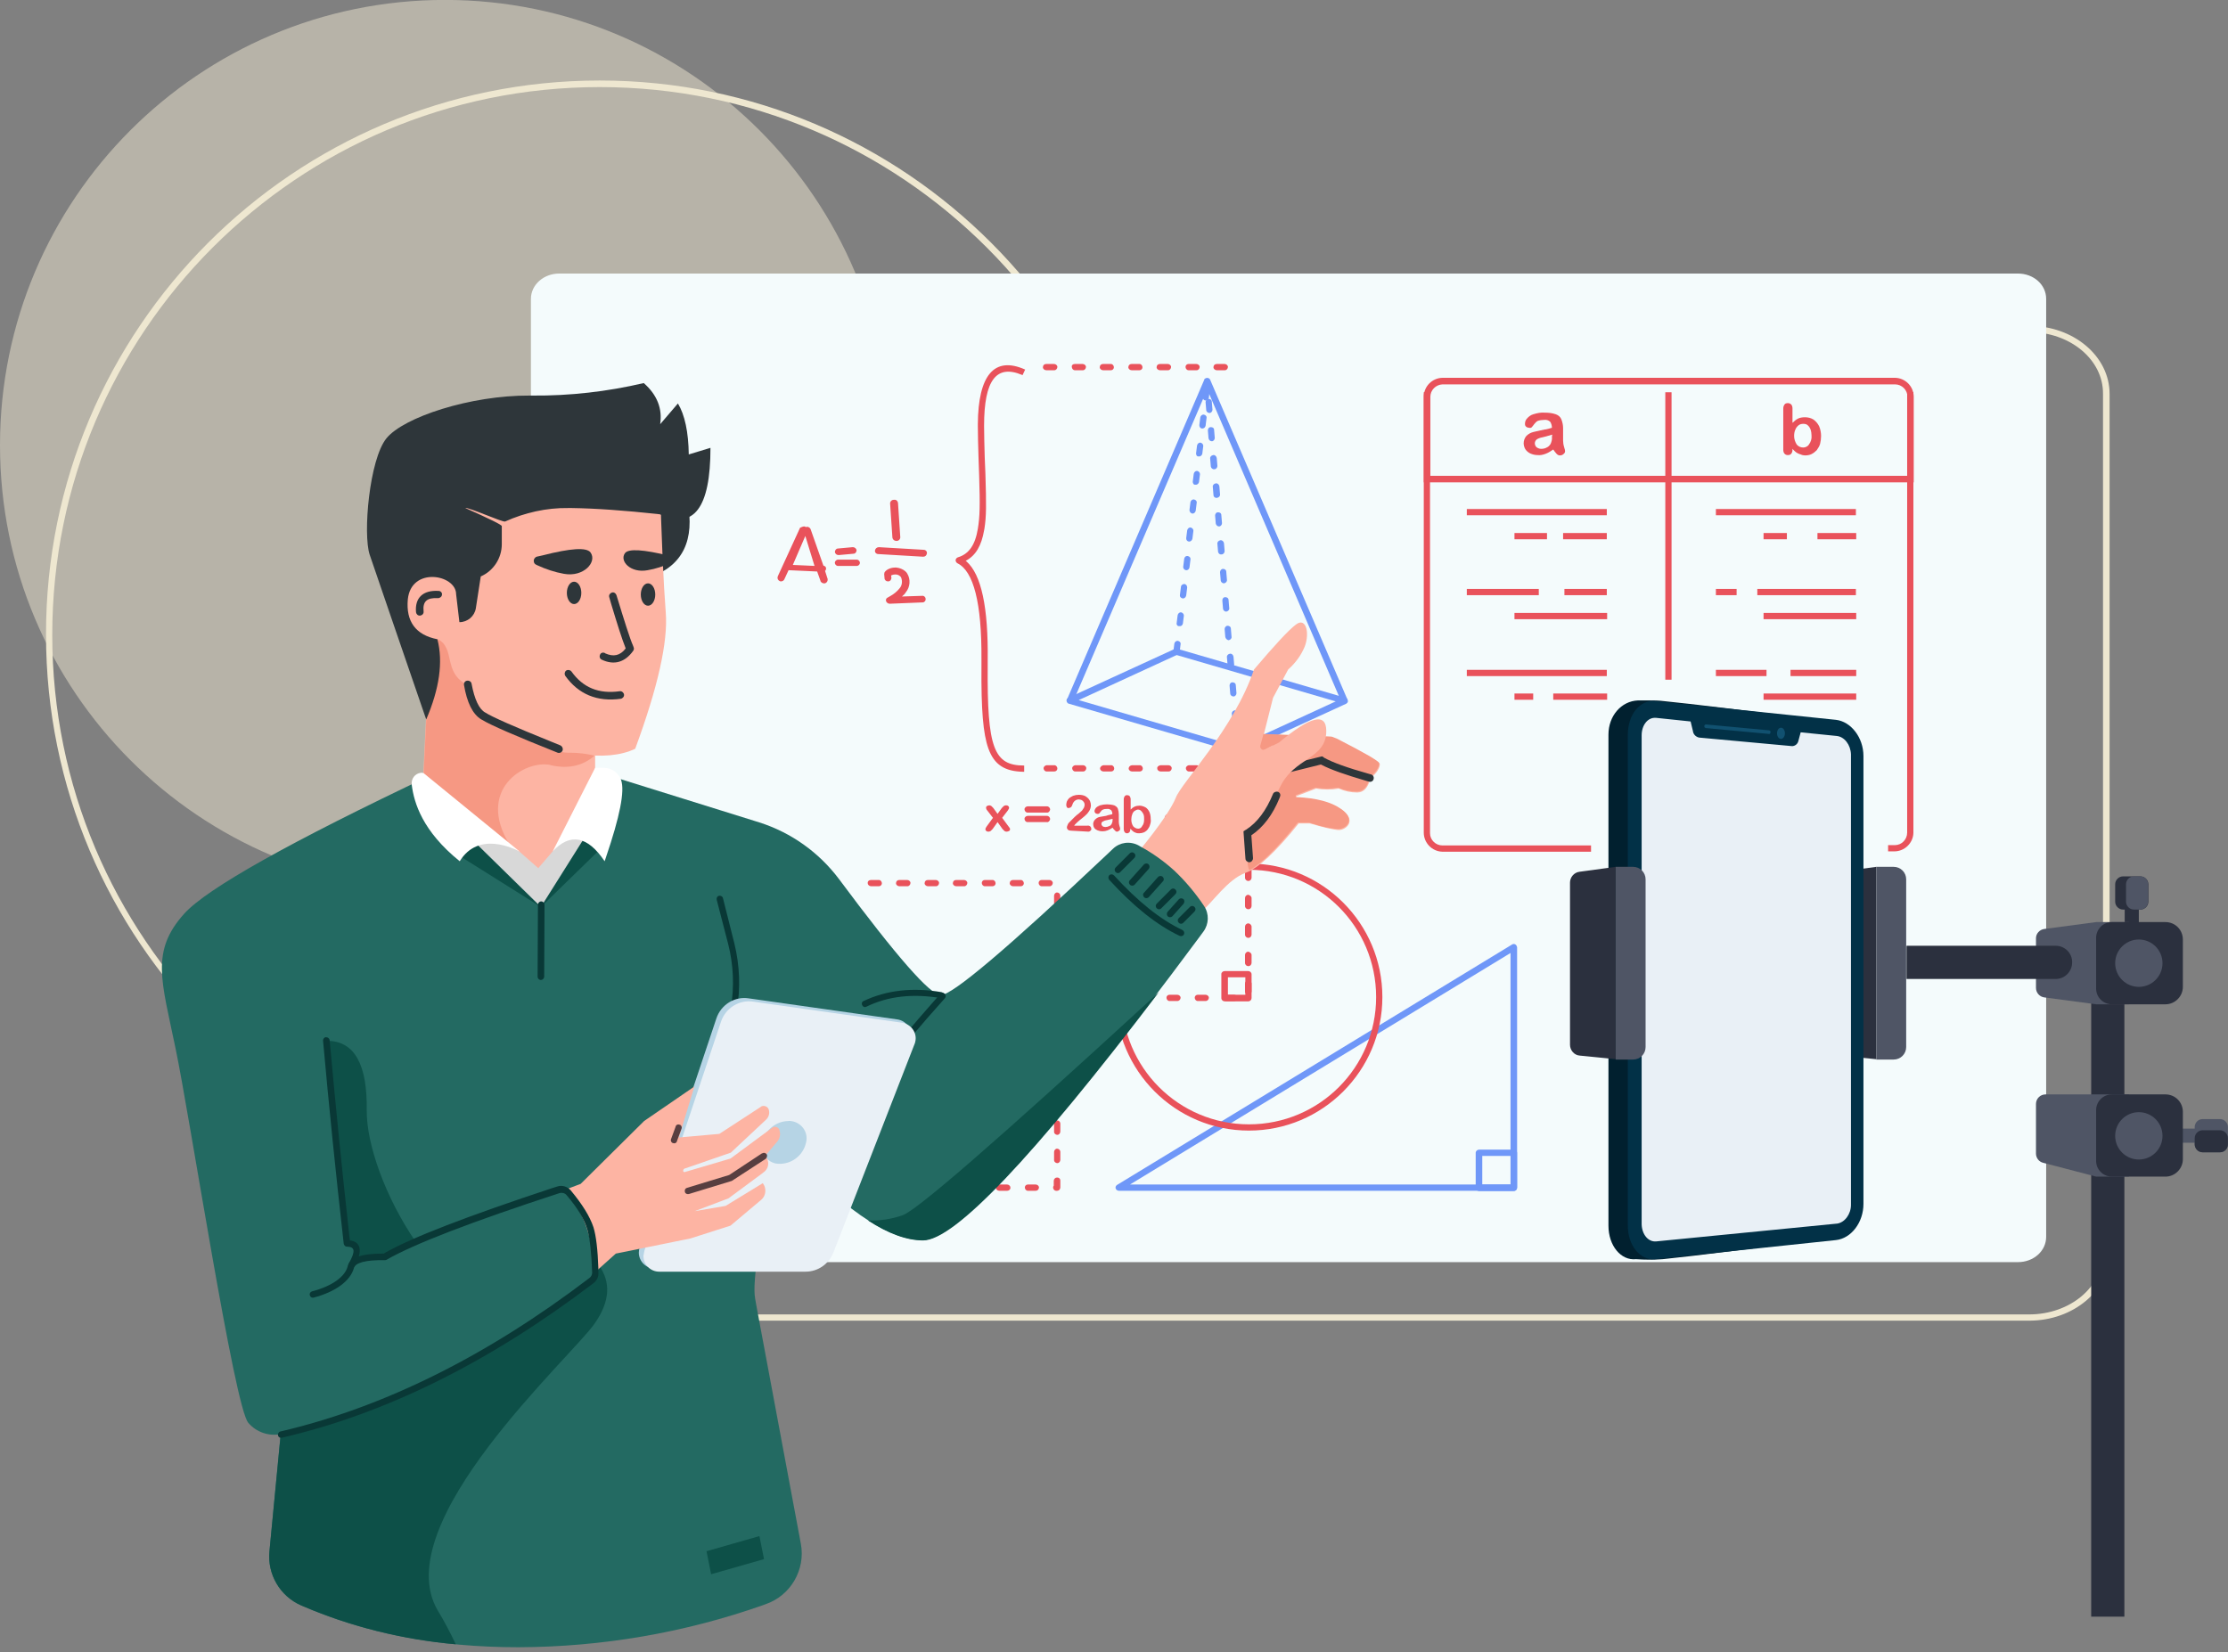 <svg width="457" height="339" viewBox="0 0 457 339" fill="none" xmlns="http://www.w3.org/2000/svg"><rect x="0" y="0" width="457" height="339" fill="#808080" stroke="none"/><g clip-path="url(#clip0_490_4016)"><path opacity="0.5" d="M91.265 182.691C141.67 182.691 182.53 141.791 182.53 91.338C182.53 40.886 141.67 -0.014 91.265 -0.014C40.861 -0.014 0 40.886 0 91.338C0 141.791 40.861 182.691 91.265 182.691Z" fill="#EEE7D0"/><path d="M123.014 16.516C185.767 16.516 236.589 67.454 236.589 130.2C236.589 193.014 185.699 243.885 123.014 243.885C60.328 243.885 9.438 192.946 9.438 130.2C9.37 67.454 60.26 16.516 123.014 16.516ZM123.014 17.865C61.002 17.865 10.719 68.197 10.719 130.268C10.719 192.339 61.002 242.67 123.014 242.67C185.025 242.67 235.309 192.339 235.309 130.268C235.309 68.197 185.025 17.865 123.014 17.865Z" fill="#EEE7D0"/><path d="M127.641 66.846H416.198C425.298 66.846 432.712 73.053 432.712 80.812V256.972C432.712 264.731 425.298 270.938 416.198 270.938H127.641C118.541 270.938 111.127 264.731 111.127 256.972V80.812C111.194 73.053 118.541 66.846 127.641 66.846ZM416.198 68.128H127.641C119.215 68.128 112.475 73.795 112.475 80.812V256.972C112.475 263.922 119.283 269.656 127.641 269.656H416.198C424.624 269.656 431.364 263.989 431.364 256.972V80.812C431.431 73.795 424.624 68.128 416.198 68.128Z" fill="#EEE7D0"/><path fill-rule="evenodd" clip-rule="evenodd" d="M413.906 56.118H114.699C111.531 56.118 108.902 58.412 108.902 61.313V253.734C108.902 256.567 111.531 258.929 114.699 258.929H413.906C417.141 258.929 419.703 256.635 419.703 253.734V61.313C419.703 58.412 417.141 56.118 413.906 56.118Z" fill="#F4FBFC"/><path fill-rule="evenodd" clip-rule="evenodd" d="M183.586 116.435C183.653 116.435 183.788 116.435 183.856 116.435C184.53 116.503 185.204 116.773 185.675 117.177L185.81 117.312C185.945 117.447 186.013 117.515 186.08 117.65C186.821 118.864 186.687 120.416 185.81 121.495C185.608 121.833 185.338 122.103 185.001 122.372L189.113 122.238C189.518 122.17 189.855 122.507 189.855 122.845C189.922 123.25 189.585 123.587 189.248 123.587C189.181 123.587 189.181 123.587 189.113 123.587L182.508 123.857C182.17 123.857 181.901 123.654 181.766 123.384C181.631 123.047 181.766 122.71 182.103 122.575L182.575 122.305C183.316 121.9 183.99 121.36 184.53 120.686C185.069 120.079 185.136 119.134 184.799 118.392C184.53 118.054 184.125 117.852 183.721 117.852C183.653 117.852 183.653 117.852 183.586 117.852C183.316 117.852 183.047 117.92 182.777 118.054L182.845 118.527C182.845 118.932 182.575 119.269 182.17 119.269H182.103C181.766 119.269 181.429 118.999 181.429 118.594L181.362 117.785C181.362 117.582 181.429 117.38 181.564 117.245C181.968 116.773 182.777 116.435 183.586 116.435ZM164.915 108.002C165.05 108.002 165.117 108.002 165.185 108.069L165.319 108.137C165.387 108.137 165.454 108.069 165.522 108.069C165.859 108.069 166.128 108.272 166.263 108.541L168.892 116.03C169.229 116.098 169.499 116.368 169.431 116.705C169.431 116.84 169.364 117.042 169.229 117.11L169.768 118.797V118.864V118.932C169.768 119.269 169.566 119.539 169.229 119.674C169.161 119.674 169.094 119.674 169.027 119.674C168.824 119.674 168.622 119.606 168.42 119.404C168.353 119.336 168.285 119.269 168.285 119.134L167.611 117.245L161.747 116.975L160.871 118.864C160.736 119.134 160.466 119.269 160.197 119.269C160.062 119.269 159.995 119.269 159.927 119.201C159.59 119.067 159.388 118.662 159.523 118.324V118.257L164.106 108.272C164.308 108.204 164.645 108.002 164.915 108.002ZM175.632 114.816C175.969 114.749 176.306 115.018 176.374 115.356C176.441 115.693 176.172 116.03 175.834 116.098C175.767 116.098 175.7 116.098 175.632 116.098H171.992C171.655 116.165 171.318 115.895 171.251 115.558C171.184 115.221 171.453 114.883 171.79 114.816C171.858 114.816 171.925 114.816 171.992 114.816H175.632ZM165.185 109.958L162.623 115.895L167.072 116.098L165.185 109.958ZM180.283 112.252L189.45 112.792C189.855 112.792 190.192 113.129 190.124 113.534C190.057 113.939 189.787 114.209 189.383 114.209H189.315L180.148 113.669C179.744 113.669 179.407 113.332 179.474 112.927C179.542 112.522 179.879 112.252 180.283 112.252ZM174.958 112.252C175.295 112.252 175.632 112.522 175.7 112.859C175.7 113.264 175.43 113.602 175.026 113.602L172.06 113.871H171.992C171.588 113.871 171.318 113.602 171.251 113.264C171.251 112.859 171.521 112.522 171.925 112.522L174.891 112.252H174.958ZM184.193 103.144L184.664 110.228C184.664 110.633 184.327 110.97 183.923 110.97H183.856C183.451 110.97 183.114 110.7 183.047 110.296L182.575 103.279C182.575 102.874 182.912 102.537 183.316 102.537H183.384C183.788 102.469 184.125 102.739 184.193 103.144Z" fill="#E9525B"/><path d="M240.678 133.64L240.881 132.02C240.948 131.683 241.285 131.413 241.622 131.481C241.959 131.548 242.229 131.818 242.161 132.155L241.959 133.775C241.959 134.112 241.622 134.382 241.285 134.382C240.88 134.382 240.611 134.044 240.678 133.64ZM241.352 127.837L241.555 126.218C241.622 125.881 241.892 125.611 242.229 125.611C242.566 125.678 242.835 125.948 242.835 126.286L242.633 127.905C242.566 128.242 242.296 128.512 241.892 128.445C241.555 128.512 241.285 128.175 241.352 127.837ZM242.026 122.035L242.229 120.416C242.229 120.078 242.566 119.809 242.903 119.809C243.24 119.809 243.509 120.146 243.509 120.483C243.509 120.483 243.509 120.483 243.509 120.551L243.307 122.17C243.24 122.507 242.97 122.777 242.633 122.777C242.229 122.71 241.959 122.44 242.026 122.035ZM242.7 116.233L242.903 114.613C242.97 114.276 243.24 114.006 243.644 114.074C243.981 114.141 244.251 114.411 244.183 114.816L243.981 116.435C243.914 116.772 243.577 117.042 243.24 116.975C242.903 116.907 242.633 116.57 242.7 116.233ZM243.307 110.43L243.509 108.811C243.577 108.474 243.846 108.204 244.183 108.204C244.52 108.271 244.79 108.541 244.79 108.879L244.588 110.498C244.52 110.835 244.251 111.105 243.914 111.105C243.577 111.105 243.307 110.835 243.307 110.43ZM243.981 104.628L244.183 103.009C244.251 102.672 244.588 102.402 244.925 102.469C245.262 102.537 245.531 102.806 245.464 103.144L245.262 104.763C245.194 105.1 244.925 105.37 244.588 105.37C244.251 105.303 243.981 105.033 243.981 104.628ZM244.655 98.826L244.857 97.207C244.925 96.869 245.194 96.599 245.531 96.599C245.868 96.667 246.138 96.937 246.138 97.274L245.936 98.893C245.868 99.231 245.531 99.501 245.194 99.433C244.857 99.501 244.655 99.163 244.655 98.826ZM245.329 93.023L245.531 91.404C245.599 91.067 245.868 90.797 246.205 90.797C246.542 90.865 246.812 91.134 246.812 91.472L246.61 93.091C246.542 93.428 246.205 93.698 245.868 93.631C245.531 93.698 245.329 93.361 245.329 93.023ZM246.003 87.221L246.205 85.602C246.273 85.265 246.61 84.995 246.947 85.062C247.284 85.13 247.554 85.4 247.486 85.737L247.284 87.356C247.216 87.694 246.879 87.963 246.542 87.896C246.205 87.896 246.003 87.559 246.003 87.221ZM246.677 81.419L246.879 79.8C246.947 79.462 247.284 79.192 247.621 79.26C247.958 79.327 248.228 79.597 248.16 79.935L247.958 81.554C247.958 81.891 247.621 82.161 247.284 82.161C246.947 82.161 246.677 81.824 246.677 81.419Z" fill="#6F97F8"/><path d="M253.282 153.948L253.147 152.328C253.147 151.991 253.417 151.654 253.754 151.654C254.091 151.654 254.428 151.856 254.428 152.261L254.563 153.88C254.63 154.218 254.361 154.555 253.956 154.622C253.619 154.555 253.35 154.285 253.282 153.948ZM252.81 148.078L252.676 146.459C252.608 146.121 252.878 145.784 253.282 145.717C253.619 145.649 253.956 145.919 254.024 146.324L254.158 147.943C254.226 148.28 253.956 148.618 253.619 148.685C253.147 148.753 252.878 148.483 252.81 148.078C252.81 148.145 252.81 148.145 252.81 148.078ZM252.339 142.276L252.204 140.656C252.204 140.319 252.406 139.982 252.81 139.982C253.147 139.982 253.484 140.184 253.484 140.589L253.619 142.208C253.619 142.545 253.35 142.883 253.013 142.883C252.676 142.883 252.339 142.613 252.339 142.276ZM251.799 136.473L251.664 134.854C251.597 134.517 251.867 134.179 252.271 134.112C252.608 134.044 252.945 134.314 253.013 134.719L253.147 136.338C253.147 136.676 252.878 137.013 252.541 137.013C252.136 137.081 251.867 136.811 251.799 136.473ZM251.327 130.671L251.193 129.052C251.193 128.714 251.462 128.377 251.799 128.377C252.136 128.377 252.473 128.579 252.473 128.984L252.608 130.604C252.676 130.941 252.406 131.278 252.001 131.346C251.664 131.278 251.395 131.008 251.327 130.671ZM250.856 124.801L250.721 123.182C250.721 122.845 250.923 122.507 251.327 122.507C251.664 122.507 252.001 122.71 252.001 123.115L252.136 124.734C252.204 125.071 251.934 125.408 251.53 125.476C251.193 125.476 250.856 125.206 250.856 124.801ZM250.384 118.999L250.249 117.38C250.249 117.042 250.519 116.705 250.856 116.705C251.193 116.705 251.53 116.907 251.53 117.312L251.664 118.931C251.732 119.269 251.462 119.606 251.058 119.674C250.721 119.674 250.384 119.404 250.384 118.999ZM249.845 113.197L249.71 111.577C249.642 111.24 249.912 110.903 250.316 110.835C250.653 110.768 250.99 111.038 251.058 111.442L251.193 113.062C251.193 113.399 250.923 113.736 250.586 113.736C250.182 113.804 249.912 113.534 249.845 113.197ZM249.373 107.394L249.238 105.775C249.238 105.438 249.44 105.1 249.845 105.1C250.249 105.1 250.519 105.303 250.519 105.708L250.653 107.327C250.653 107.664 250.384 108.002 250.047 108.002C249.71 108.002 249.44 107.732 249.373 107.394ZM248.901 101.525L248.766 99.905C248.699 99.568 248.968 99.231 249.373 99.163C249.71 99.096 250.047 99.366 250.114 99.77L250.249 101.39C250.316 101.727 250.047 102.064 249.642 102.132C249.238 102.199 248.901 101.929 248.901 101.525ZM248.362 95.722L248.227 94.103C248.159 93.766 248.429 93.428 248.834 93.361C249.171 93.293 249.508 93.563 249.575 93.968L249.71 95.587C249.71 95.925 249.44 96.262 249.103 96.262C248.766 96.329 248.429 96.06 248.362 95.722ZM247.89 89.92L247.755 88.301C247.755 87.963 247.957 87.626 248.362 87.626C248.766 87.626 249.036 87.828 249.036 88.233L249.171 89.853C249.171 90.19 248.901 90.527 248.564 90.527C248.227 90.527 247.957 90.257 247.89 89.92ZM247.418 84.118L247.283 82.498C247.283 82.161 247.553 81.824 247.89 81.824C248.227 81.824 248.564 82.026 248.564 82.431L248.699 84.05C248.699 84.388 248.429 84.725 248.092 84.725C247.755 84.725 247.418 84.455 247.418 84.118Z" fill="#6F97F8"/><path d="M251.192 199.219H256.045C256.382 199.219 256.719 199.489 256.719 199.894V204.752C256.719 205.089 256.449 205.426 256.045 205.426H251.192C250.855 205.426 250.518 205.156 250.518 204.752V199.826C250.518 199.489 250.855 199.219 251.192 199.219ZM251.866 200.501V204.077H255.438V200.501H251.866Z" fill="#E9525B"/><path fill-rule="evenodd" clip-rule="evenodd" d="M428.938 199.421V225.532H435.745V199.421C435.745 197.532 434.195 196.048 432.308 196.048C430.42 196.048 428.938 197.532 428.938 199.421Z" fill="#2B303E"/><path fill-rule="evenodd" clip-rule="evenodd" d="M428.938 237.878V331.66H435.745V237.878H428.938Z" fill="#2B303E"/><path fill-rule="evenodd" clip-rule="evenodd" d="M435.475 179.788C434.599 179.788 433.857 180.53 433.857 181.407V184.983C433.857 185.86 434.599 186.602 435.475 186.602H435.812V190.178H438.711V186.602H439.048C439.924 186.602 440.665 185.86 440.665 184.983V181.407C440.665 180.53 439.924 179.788 439.048 179.788H435.475Z" fill="#2B303E"/><path fill-rule="evenodd" clip-rule="evenodd" d="M438.98 179.788H437.7C436.823 179.788 436.082 180.53 436.082 181.407V184.983C436.082 185.86 436.823 186.602 437.7 186.602H438.98C439.857 186.602 440.598 185.86 440.598 184.983V181.407C440.598 180.53 439.924 179.788 438.98 179.788Z" fill="#4F5565"/><path fill-rule="evenodd" clip-rule="evenodd" d="M456.978 231.199C456.978 230.322 456.236 229.58 455.36 229.58H451.788C450.912 229.58 450.17 230.322 450.17 231.199V231.537H446.598V234.438H450.17V234.775C450.17 235.652 450.912 236.394 451.788 236.394H455.36C456.236 236.394 456.978 235.652 456.978 234.775V231.199Z" fill="#4F5565"/><path fill-rule="evenodd" clip-rule="evenodd" d="M456.978 234.775V233.493C456.978 232.616 456.236 231.874 455.36 231.874H451.788C450.911 231.874 450.17 232.616 450.17 233.493V234.775C450.17 235.652 450.911 236.394 451.788 236.394H455.36C456.304 236.394 456.978 235.652 456.978 234.775Z" fill="#2B303E"/><path fill-rule="evenodd" clip-rule="evenodd" d="M419.298 190.583L429.948 189.167H436.689V206.034H429.948L419.298 204.617C418.355 204.482 417.613 203.672 417.613 202.66V192.472C417.613 191.528 418.355 190.718 419.298 190.583Z" fill="#4F5565"/><path fill-rule="evenodd" clip-rule="evenodd" d="M419.568 224.52H436.689V241.387H429.948L419.096 238.553C418.22 238.351 417.613 237.541 417.613 236.664V226.477C417.613 225.397 418.49 224.52 419.568 224.52Z" fill="#4F5565"/><path fill-rule="evenodd" clip-rule="evenodd" d="M444.17 189.167H433.183C431.363 189.167 429.947 190.651 429.947 192.405V202.795C429.947 204.617 431.43 206.034 433.183 206.034H444.17C446.124 206.034 447.742 204.414 447.742 202.458V192.742C447.742 190.786 446.192 189.167 444.17 189.167Z" fill="#2B303E"/><path fill-rule="evenodd" clip-rule="evenodd" d="M444.17 224.52H433.183C431.363 224.52 429.947 226.004 429.947 227.759V238.149C429.947 239.97 431.43 241.387 433.183 241.387H444.17C446.124 241.387 447.742 239.768 447.742 237.811V228.096C447.742 226.139 446.192 224.52 444.17 224.52Z" fill="#2B303E"/><path d="M438.711 237.879C441.391 237.879 443.564 235.704 443.564 233.021C443.564 230.338 441.391 228.163 438.711 228.163C436.03 228.163 433.857 230.338 433.857 233.021C433.857 235.704 436.03 237.879 438.711 237.879Z" fill="#4F5565"/><path d="M438.711 202.458C441.391 202.458 443.564 200.283 443.564 197.6C443.564 194.917 441.391 192.742 438.711 192.742C436.03 192.742 433.857 194.917 433.857 197.6C433.857 200.283 436.03 202.458 438.711 202.458Z" fill="#4F5565"/><path fill-rule="evenodd" clip-rule="evenodd" d="M421.658 194.024H391.057V200.838H421.658C423.545 200.838 425.028 199.286 425.028 197.465C425.096 195.576 423.545 194.024 421.658 194.024Z" fill="#2B303E"/><path fill-rule="evenodd" clip-rule="evenodd" d="M384.855 177.832L377.441 178.844C376.295 178.979 375.486 179.991 375.486 181.07V214.332C375.486 215.479 376.363 216.491 377.508 216.559L384.855 217.301V177.832Z" fill="#2B303E"/><path d="M329.92 150.709V251.44C329.92 255.555 332.481 258.659 335.582 258.322C337.402 258.457 339.222 258.457 341.042 258.322C348.321 257.579 358.836 256.23 372.654 254.408C375.822 254.071 378.316 250.765 378.316 246.987V155.095C378.316 151.316 375.755 148.01 372.654 147.673C358.499 145.784 347.849 144.502 340.57 143.76C339.828 143.692 338.278 143.692 335.986 143.692C332.549 143.827 329.92 146.863 329.92 150.709Z" fill="#01202F"/><path d="M339.558 143.827C336.39 143.49 333.896 146.594 333.896 150.709V251.44C333.896 255.555 336.458 258.659 339.558 258.322L376.563 254.408C379.731 254.071 382.225 250.765 382.225 246.987V155.095C382.225 151.316 379.664 148.01 376.563 147.673L339.558 143.827Z" fill="#023147"/><path d="M365.307 151.586C365.754 151.586 366.116 151.073 366.116 150.439C366.116 149.806 365.754 149.292 365.307 149.292C364.86 149.292 364.498 149.806 364.498 150.439C364.498 151.073 364.86 151.586 365.307 151.586Z" fill="#115170"/><path d="M339.694 147.268H339.627C338.009 147.133 336.729 148.752 336.729 150.844V251.17C336.796 253.261 338.077 254.813 339.694 254.678L376.699 251.035H376.767C378.384 250.832 379.665 249.078 379.665 247.189V154.757C379.598 152.801 378.317 151.114 376.699 150.979L369.352 150.237L368.88 151.991C368.745 152.598 368.274 153.003 367.667 153.07H367.6L348.524 151.316C347.85 151.181 347.311 150.642 347.244 149.967L346.772 148.01L339.694 147.268Z" fill="#E9F0F6"/><path fill-rule="evenodd" clip-rule="evenodd" d="M349.873 148.618L362.882 149.832C363.084 149.9 363.219 150.035 363.152 150.237C363.152 150.439 363.017 150.574 362.882 150.574L349.873 149.36C349.671 149.292 349.536 149.157 349.603 148.955C349.536 148.82 349.671 148.685 349.873 148.618Z" fill="#115170"/><path fill-rule="evenodd" clip-rule="evenodd" d="M384.855 177.832H388.428C389.843 177.832 390.989 178.979 390.989 180.395V214.804C390.989 216.221 389.843 217.368 388.428 217.368H384.855V177.832Z" fill="#4F5565"/><path fill-rule="evenodd" clip-rule="evenodd" d="M331.404 177.832L323.99 178.844C322.844 178.979 322.035 179.991 322.035 181.07V214.332C322.035 215.479 322.911 216.491 324.057 216.559L331.404 217.301V177.832Z" fill="#2B303E"/><path fill-rule="evenodd" clip-rule="evenodd" d="M331.404 177.832H334.977C336.392 177.832 337.538 178.979 337.538 180.395V214.804C337.538 216.221 336.392 217.368 334.977 217.368H331.404V177.832Z" fill="#4F5565"/><path d="M295.948 77.506H388.629C390.786 77.506 392.539 79.26 392.539 81.419V98.961H292.039V81.419C292.039 79.26 293.792 77.506 295.948 77.506ZM295.948 78.855H295.881C294.466 78.923 293.387 80.07 293.387 81.419V97.612H391.258V81.419C391.258 80.002 390.112 78.855 388.697 78.855H295.948Z" fill="#E9525B"/><path d="M341.582 80.474V139.442H342.863V80.474H341.582Z" fill="#E9525B"/><path d="M391.191 80.474V170.815C391.191 172.231 390.045 173.378 388.697 173.378H388.629H387.281V174.66H388.562C390.651 174.66 392.404 172.974 392.471 170.882V170.815V80.474H391.191Z" fill="#E9525B"/><path d="M292.039 80.474V170.815C292.039 172.906 293.724 174.66 295.814 174.728H295.881H326.348V173.446H295.881C294.466 173.446 293.32 172.299 293.32 170.95V170.815V80.474H292.039Z" fill="#E9525B"/><path fill-rule="evenodd" clip-rule="evenodd" d="M370.228 93.428C370.7 93.428 371.172 93.361 371.576 93.158C371.98 92.956 372.317 92.686 372.655 92.349C372.924 91.944 373.194 91.539 373.329 91.067C373.463 90.527 373.531 89.987 373.531 89.448C373.531 88.773 373.396 88.031 373.126 87.424C372.857 86.884 372.452 86.412 371.98 86.074C371.441 85.737 370.835 85.602 370.228 85.602C369.756 85.602 369.217 85.669 368.812 85.872C368.408 86.074 368.004 86.412 367.667 86.749V83.78C367.667 83.51 367.599 83.173 367.397 82.971C367.195 82.768 366.925 82.701 366.723 82.701C366.453 82.701 366.184 82.768 366.049 82.971C365.847 83.24 365.779 83.51 365.779 83.848V92.281C365.779 92.551 365.847 92.888 366.049 93.091C366.251 93.293 366.453 93.361 366.723 93.361C366.993 93.361 367.262 93.293 367.397 93.091C367.599 92.888 367.667 92.551 367.667 92.281V92.079C367.869 92.349 368.071 92.484 368.206 92.619C368.341 92.754 368.543 92.888 368.678 92.956C368.88 93.091 369.149 93.158 369.352 93.226C369.621 93.361 369.958 93.428 370.228 93.428ZM369.891 91.809C369.352 91.809 368.88 91.606 368.543 91.202C368.206 90.662 368.004 90.055 368.004 89.448C368.004 88.975 368.071 88.503 368.273 88.098C368.408 87.761 368.61 87.491 368.947 87.221C369.217 87.019 369.554 86.951 369.891 86.951C370.228 86.951 370.565 87.019 370.767 87.221C371.037 87.424 371.239 87.761 371.374 88.098C371.509 88.503 371.576 88.975 371.576 89.38C371.643 89.987 371.441 90.662 371.037 91.202C370.835 91.539 370.363 91.809 369.891 91.809Z" fill="#E9525B"/><path fill-rule="evenodd" clip-rule="evenodd" d="M316.843 84.657C317.585 84.657 318.393 84.725 319.135 84.995C319.674 85.197 320.079 85.534 320.281 86.074C320.483 86.614 320.618 87.221 320.618 87.828V87.963V89.11V90.392C320.618 90.797 320.685 91.269 320.82 91.674L320.887 91.944C320.955 92.146 321.022 92.349 321.022 92.551C321.022 92.821 320.887 93.023 320.685 93.158C320.483 93.361 320.213 93.428 319.944 93.428C319.674 93.428 319.472 93.293 319.27 93.091C319 92.821 318.798 92.484 318.596 92.214C318.124 92.551 317.585 92.888 317.045 93.091C316.506 93.293 315.967 93.428 315.36 93.361C314.821 93.361 314.349 93.226 313.877 93.023C313.473 92.821 313.136 92.551 312.866 92.146C312.664 91.809 312.529 91.337 312.529 90.932C312.529 90.392 312.732 89.852 313.069 89.448C313.473 89.043 313.945 88.773 314.484 88.638L314.754 88.57L315.967 88.301C316.304 88.233 316.641 88.166 316.911 88.098H317.045C317.45 88.031 317.854 87.896 318.326 87.761C318.326 87.289 318.191 86.884 317.989 86.546C317.652 86.209 317.18 86.074 316.708 86.142C316.304 86.142 315.832 86.209 315.428 86.344C315.158 86.479 314.888 86.749 314.686 87.019L314.484 87.289C314.349 87.424 314.282 87.558 314.214 87.626C314.08 87.761 313.877 87.828 313.675 87.761C313.473 87.761 313.203 87.693 313.069 87.558C312.866 87.424 312.799 87.221 312.799 86.951C312.799 86.546 312.934 86.142 313.203 85.872C313.54 85.467 314.012 85.13 314.484 84.995C315.36 84.725 316.102 84.59 316.843 84.657ZM318.393 89.178H318.326C317.922 89.313 317.585 89.38 317.18 89.515L316.371 89.718C316.102 89.785 315.967 89.785 315.832 89.852C315.562 89.92 315.36 90.055 315.158 90.19C314.956 90.392 314.821 90.662 314.821 90.932C314.821 91.269 314.956 91.539 315.158 91.742C315.428 91.944 315.765 92.079 316.102 92.079C316.506 92.079 316.911 92.011 317.248 91.809C317.585 91.674 317.854 91.404 318.056 91.067C318.259 90.595 318.393 90.122 318.326 89.582L318.393 89.178Z" fill="#E9525B"/><path d="M351.961 104.426V105.708H380.675V104.426H351.961Z" fill="#E9525B"/><path d="M372.789 109.351V110.633H380.742V109.351H372.789ZM361.734 109.351V110.633H366.52V109.351H361.734Z" fill="#E9525B"/><path d="M360.454 120.82V122.102H380.675V120.82H360.454ZM351.961 120.82V122.102H356.207V120.82H351.961Z" fill="#E9525B"/><path d="M361.734 125.746V127.028H380.742V125.746H361.734Z" fill="#E9525B"/><path d="M367.262 137.418V138.7H380.742V137.418H367.262ZM351.961 137.418V138.7H362.341V137.418H351.961Z" fill="#E9525B"/><path d="M361.734 142.275V143.557H380.742V142.275H361.734Z" fill="#E9525B"/><path d="M300.869 104.426V105.708H329.583V104.426H300.869Z" fill="#E9525B"/><path d="M320.618 109.351V110.633H329.583V109.351H320.618ZM310.643 109.351V110.633H317.316V109.351H310.643Z" fill="#E9525B"/><path d="M320.888 120.82V122.102H329.583V120.82H320.888ZM300.869 120.82V122.102H315.631V120.82H300.869Z" fill="#E9525B"/><path d="M310.643 125.746V127.028H329.651V125.746H310.643Z" fill="#E9525B"/><path d="M300.869 137.418V138.7H329.583V137.418H300.869Z" fill="#E9525B"/><path d="M318.596 142.275V143.557H329.651V142.275H318.596ZM310.643 142.275V143.557H314.485V142.275H310.643Z" fill="#E9525B"/><path d="M241.486 133.1L275.997 143.153C276.334 143.22 276.536 143.625 276.469 143.962C276.401 144.165 276.266 144.3 276.132 144.367L254.225 154.42C254.09 154.487 253.956 154.487 253.753 154.42L219.243 144.367C218.906 144.3 218.703 143.895 218.771 143.558C218.838 143.355 218.973 143.22 219.108 143.153L241.014 133.1C241.149 133.032 241.351 133.032 241.486 133.1ZM241.351 134.382L221.265 143.625L253.888 153.138L273.975 143.895L241.351 134.382Z" fill="#6F97F8"/><path d="M248.226 77.91C248.091 77.573 247.687 77.438 247.35 77.573C247.215 77.641 247.08 77.708 247.013 77.843V77.91L218.838 143.558L220.051 144.097L247.619 79.867L275.188 144.097L276.401 143.558L248.226 77.91Z" fill="#6F97F8"/><path d="M210.278 75.819C203.942 72.985 200.639 76.966 200.572 87.019V87.356C200.572 89.38 200.639 91.202 200.707 93.765L200.842 97.611C201.044 103.818 200.976 106.045 200.572 108.474C200.033 111.78 198.752 113.669 196.46 114.343C196.123 114.478 195.921 114.816 196.056 115.153C196.123 115.355 196.258 115.49 196.393 115.558C199.696 117.177 201.381 123.721 201.313 135.191V136.675C201.246 145.649 201.65 150.507 202.729 153.543C203.942 156.916 206.099 158.265 209.941 158.333H210.076V157.051C203.875 157.051 202.459 153.543 202.594 136.608V135.528C202.729 124.666 201.313 117.852 198.213 115.153L198.078 115.086L198.145 115.018C200.168 113.939 201.313 111.914 201.853 108.811L201.92 108.474C202.324 105.91 202.324 103.616 202.122 97.139L201.987 93.9C201.92 91.269 201.853 89.447 201.853 87.491V87.288C201.853 77.91 204.414 74.739 209.604 76.898L209.739 76.966L210.278 75.819Z" fill="#E9525B"/><path d="M214.592 74.672H216.21C216.547 74.672 216.884 74.942 216.884 75.279C216.884 75.616 216.614 75.954 216.277 75.954C216.277 75.954 216.277 75.954 216.21 75.954H214.592C214.255 75.954 213.918 75.684 213.918 75.347C213.918 74.942 214.188 74.672 214.592 74.672ZM220.456 74.672H222.074C222.411 74.672 222.748 74.942 222.748 75.279C222.748 75.616 222.478 75.954 222.141 75.954C222.141 75.954 222.141 75.954 222.074 75.954H220.456C220.119 75.954 219.85 75.616 219.85 75.279C219.782 74.942 220.052 74.672 220.456 74.672ZM226.253 74.672H227.871C228.208 74.672 228.477 75.009 228.477 75.347C228.477 75.684 228.208 75.954 227.871 75.954H226.253C225.916 75.954 225.579 75.684 225.579 75.347C225.579 74.942 225.849 74.672 226.253 74.672ZM232.117 74.672H233.735C234.072 74.672 234.341 75.009 234.341 75.347C234.341 75.684 234.072 75.954 233.735 75.954H232.117C231.78 75.954 231.443 75.684 231.443 75.347C231.443 74.942 231.713 74.672 232.117 74.672C232.05 74.672 232.05 74.672 232.117 74.672ZM237.914 74.672H239.532C239.869 74.672 240.206 74.942 240.206 75.279C240.206 75.616 239.936 75.954 239.599 75.954C239.599 75.954 239.599 75.954 239.532 75.954H237.914C237.577 75.954 237.24 75.684 237.24 75.347C237.24 74.942 237.509 74.672 237.914 74.672ZM243.778 74.672H245.396C245.733 74.672 246.07 74.942 246.07 75.279C246.07 75.616 245.8 75.954 245.463 75.954C245.463 75.954 245.463 75.954 245.396 75.954H243.778C243.441 75.954 243.171 75.616 243.171 75.279C243.171 74.942 243.441 74.672 243.778 74.672ZM249.575 74.672H251.192C251.529 74.672 251.866 74.942 251.866 75.279C251.866 75.616 251.597 75.954 251.26 75.954C251.26 75.954 251.26 75.954 251.192 75.954H249.575C249.238 75.954 248.901 75.684 248.901 75.347C248.901 74.942 249.17 74.672 249.575 74.672Z" fill="#E9525B"/><path d="M214.659 156.984H216.277C216.614 156.984 216.884 157.321 216.884 157.659C216.884 157.996 216.614 158.266 216.277 158.266H214.659C214.322 158.266 214.053 157.928 214.053 157.591C214.053 157.321 214.322 157.051 214.659 156.984ZM220.524 156.984H222.141C222.478 156.984 222.815 157.254 222.815 157.591C222.815 157.928 222.546 158.266 222.209 158.266C222.209 158.266 222.209 158.266 222.141 158.266H220.524C220.187 158.266 219.917 157.928 219.917 157.591C219.917 157.321 220.187 157.051 220.524 156.984ZM226.32 156.984H227.938C228.275 156.984 228.545 157.321 228.545 157.659C228.545 157.996 228.275 158.266 227.938 158.266H226.32C225.983 158.266 225.646 157.996 225.646 157.659C225.646 157.321 225.983 157.051 226.32 156.984ZM232.184 156.984H233.802C234.139 156.984 234.409 157.321 234.409 157.659C234.409 157.996 234.139 158.266 233.802 158.266H232.184C231.847 158.266 231.51 157.996 231.51 157.659C231.51 157.321 231.78 157.051 232.184 156.984ZM238.049 156.984H239.666C240.003 156.984 240.34 157.254 240.34 157.591C240.34 157.928 240.071 158.266 239.734 158.266C239.734 158.266 239.734 158.266 239.666 158.266H238.049C237.712 158.266 237.375 157.996 237.375 157.659C237.307 157.321 237.644 157.051 238.049 156.984C237.981 156.984 237.981 156.984 238.049 156.984ZM243.845 156.984H245.463C245.8 156.984 246.137 157.254 246.137 157.591C246.137 157.928 245.867 158.266 245.53 158.266C245.53 158.266 245.53 158.266 245.463 158.266H243.845C243.508 158.266 243.239 157.928 243.239 157.591C243.239 157.321 243.508 157.051 243.845 156.984ZM249.71 156.984H251.327C251.664 156.984 251.934 157.321 251.934 157.659C251.934 157.996 251.664 158.266 251.327 158.266H249.71C249.372 158.266 249.103 157.928 249.103 157.591C249.035 157.321 249.372 157.051 249.71 156.984Z" fill="#E9525B"/><path d="M311.182 194.294V243.613C311.182 243.951 310.913 244.288 310.508 244.288H229.488C229.151 244.288 228.814 244.018 228.814 243.613C228.814 243.411 228.949 243.209 229.151 243.074L310.171 193.754C310.508 193.552 310.845 193.687 311.047 193.957C311.115 194.092 311.115 194.226 311.182 194.294ZM309.834 195.508L231.78 243.006H309.834V195.508Z" fill="#6F97F8"/><path d="M303.363 235.854H310.508C310.845 235.854 311.182 236.124 311.182 236.529V243.681C311.182 244.018 310.913 244.356 310.508 244.356H303.363C303.026 244.356 302.689 244.086 302.689 243.681V236.529C302.689 236.124 303.026 235.854 303.363 235.854ZM304.038 237.136V243.006H309.902V237.136H304.038Z" fill="#6F97F8"/><path d="M256.181 177.157C271.279 177.157 283.547 189.436 283.547 204.549C283.547 219.662 271.279 231.941 256.181 231.941C241.082 231.941 228.814 219.662 228.814 204.549C228.814 189.369 241.082 177.157 256.181 177.157ZM256.181 178.439C241.756 178.439 230.095 190.111 230.095 204.549C230.095 218.987 241.756 230.659 256.181 230.659C270.605 230.659 282.266 218.987 282.266 204.549C282.266 190.111 270.605 178.439 256.181 178.439Z" fill="#E9525B"/><path d="M256.719 178.439V180.058C256.719 180.395 256.45 180.733 256.045 180.733C255.708 180.733 255.371 180.463 255.371 180.058V178.439C255.371 178.102 255.641 177.764 256.045 177.764C256.382 177.764 256.719 178.034 256.719 178.439ZM256.719 184.241V185.86C256.719 186.198 256.45 186.535 256.045 186.535C255.708 186.535 255.371 186.265 255.371 185.86V184.241C255.371 183.904 255.641 183.566 256.045 183.566C256.382 183.634 256.719 183.904 256.719 184.241ZM256.719 190.111V191.73C256.719 192.068 256.45 192.405 256.045 192.405C255.708 192.405 255.371 192.135 255.371 191.73V190.111C255.371 189.774 255.641 189.436 256.045 189.436C256.382 189.436 256.719 189.774 256.719 190.111ZM256.719 195.913V197.532C256.719 197.87 256.45 198.207 256.045 198.207C255.708 198.207 255.371 197.937 255.371 197.532V195.913C255.371 195.576 255.641 195.239 256.045 195.239C256.382 195.306 256.719 195.576 256.719 195.913ZM256.719 201.783V203.402C256.719 203.74 256.45 204.077 256.045 204.077C255.708 204.077 255.371 203.807 255.371 203.402V201.783C255.371 201.446 255.641 201.108 256.045 201.108C256.382 201.108 256.719 201.446 256.719 201.783ZM253.147 205.359H251.529C251.192 205.359 250.855 205.089 250.855 204.752C250.855 204.414 251.125 204.077 251.462 204.077C251.462 204.077 251.462 204.077 251.529 204.077H253.147C253.484 204.077 253.821 204.347 253.821 204.684C253.821 205.021 253.551 205.359 253.147 205.359ZM247.283 205.359H245.665C245.328 205.359 245.058 205.021 245.058 204.684C245.058 204.347 245.328 204.077 245.665 204.077H247.283C247.62 204.077 247.957 204.347 247.957 204.684C247.957 205.021 247.687 205.359 247.283 205.359ZM241.486 205.359H239.868C239.531 205.359 239.262 205.021 239.262 204.684C239.262 204.347 239.531 204.077 239.868 204.077H241.486C241.823 204.077 242.16 204.347 242.16 204.684C242.16 205.021 241.89 205.359 241.486 205.359ZM235.622 205.359H234.004C233.667 205.359 233.33 205.089 233.33 204.752C233.33 204.414 233.6 204.077 233.937 204.077C233.937 204.077 233.937 204.077 234.004 204.077H235.622C235.959 204.077 236.296 204.347 236.296 204.684C236.296 205.021 236.026 205.359 235.622 205.359Z" fill="#E9525B"/><path fill-rule="evenodd" clip-rule="evenodd" d="M206.504 170.613C206.639 170.613 206.841 170.545 206.976 170.478C207.111 170.41 207.178 170.275 207.178 170.14C207.178 169.938 207.044 169.736 206.909 169.601L205.561 167.779L206.707 166.295C206.774 166.16 206.841 166.092 206.909 165.957C206.976 165.89 206.976 165.755 206.976 165.687C206.976 165.552 206.909 165.418 206.774 165.35C206.639 165.215 206.504 165.215 206.302 165.215C206.167 165.215 206.032 165.283 205.898 165.35C205.763 165.485 205.628 165.62 205.493 165.755L204.617 166.969L203.741 165.755C203.606 165.62 203.471 165.485 203.336 165.35C203.202 165.283 203.067 165.215 202.932 165.215C202.797 165.215 202.595 165.283 202.46 165.35C202.325 165.418 202.258 165.552 202.258 165.687C202.258 165.957 202.393 166.16 202.527 166.295L203.673 167.779L202.393 169.533C202.258 169.736 202.123 169.938 202.123 170.14C202.123 170.275 202.19 170.41 202.325 170.478C202.46 170.613 202.595 170.613 202.797 170.613C202.932 170.613 203.067 170.545 203.202 170.478C203.336 170.343 203.471 170.208 203.606 170.073L204.617 168.656L205.628 170.073C205.763 170.208 205.898 170.343 206.032 170.478C206.235 170.613 206.37 170.613 206.504 170.613ZM215.402 166.092C215.402 165.755 215.132 165.418 214.728 165.418H210.818C210.481 165.418 210.144 165.687 210.144 166.025C210.144 166.362 210.414 166.699 210.751 166.699C210.751 166.699 210.751 166.699 210.818 166.699H214.728C215.065 166.767 215.334 166.43 215.402 166.092ZM215.402 168.049C215.402 167.711 215.132 167.374 214.728 167.374H210.818C210.481 167.374 210.144 167.644 210.144 167.981C210.144 168.319 210.414 168.656 210.751 168.656C210.751 168.656 210.751 168.656 210.818 168.656H214.728C215.065 168.724 215.334 168.386 215.402 168.049ZM223.221 170.613C223.423 170.613 223.558 170.545 223.692 170.41C223.827 170.275 223.895 170.14 223.827 170.005C223.827 169.803 223.76 169.668 223.625 169.533C223.423 169.398 223.221 169.331 223.018 169.398H220.322C220.39 169.331 220.457 169.196 220.524 169.128L220.592 169.061C220.861 168.791 221.131 168.521 221.468 168.251L222.142 167.711C222.412 167.509 222.614 167.307 222.749 167.172C223.018 166.969 223.221 166.632 223.423 166.362C223.625 166.025 223.76 165.62 223.76 165.215C223.76 164.945 223.692 164.675 223.625 164.473C223.558 164.203 223.355 164.001 223.221 163.798C223.018 163.596 222.816 163.461 222.614 163.326C222.209 163.124 221.738 163.056 221.266 163.056C220.861 163.056 220.524 163.124 220.12 163.259C219.85 163.393 219.581 163.528 219.311 163.731C219.109 163.933 218.974 164.136 218.839 164.406C218.772 164.608 218.704 164.878 218.704 165.148C218.704 165.283 218.772 165.485 218.839 165.62C218.974 165.755 219.109 165.822 219.244 165.755C219.378 165.755 219.581 165.687 219.716 165.552C219.85 165.418 219.918 165.215 219.985 165.013L220.053 164.878C220.053 164.81 220.12 164.675 220.187 164.608C220.39 164.271 220.794 164.001 221.266 164.001C221.468 164.001 221.67 164.068 221.872 164.136C222.209 164.338 222.479 164.675 222.479 165.08C222.479 165.283 222.412 165.485 222.344 165.687C222.209 165.89 222.075 166.092 221.94 166.295C221.738 166.497 221.468 166.699 221.266 166.902C220.996 167.104 220.727 167.307 220.457 167.577C220.12 167.914 219.716 168.319 219.244 168.791C219.109 168.926 219.041 169.061 218.974 169.263C218.907 169.398 218.839 169.601 218.839 169.736C218.839 169.938 218.907 170.073 219.041 170.208C219.176 170.343 219.446 170.41 219.648 170.41L223.221 170.613ZM229.085 170.613C229.287 170.613 229.422 170.545 229.557 170.41C229.691 170.343 229.759 170.208 229.759 170.005C229.759 169.803 229.691 169.668 229.624 169.466C229.557 169.196 229.489 168.926 229.489 168.656V167.711C229.489 167.509 229.489 167.307 229.489 167.104C229.489 166.699 229.422 166.295 229.287 165.89C229.152 165.552 228.815 165.35 228.545 165.215C228.074 165.08 227.534 165.013 227.063 165.013C226.591 165.013 226.119 165.08 225.647 165.215C225.31 165.35 225.04 165.485 224.771 165.755C224.636 165.957 224.501 166.16 224.501 166.43C224.501 166.565 224.569 166.699 224.703 166.834C224.838 166.902 224.973 166.969 225.108 166.969C225.243 166.969 225.377 166.969 225.445 166.902L225.512 166.834C225.58 166.767 225.647 166.632 225.782 166.497C225.917 166.295 226.052 166.16 226.254 166.092C226.523 165.957 226.793 165.957 227.063 165.957C227.4 165.89 227.669 166.025 227.939 166.227C228.074 166.43 228.208 166.767 228.141 167.037C227.804 167.104 227.534 167.172 227.265 167.239L227.063 167.307L226.86 167.374L225.647 167.577C225.243 167.644 224.906 167.846 224.636 168.116C224.366 168.386 224.232 168.724 224.232 169.061C224.232 169.331 224.299 169.601 224.434 169.803C224.569 170.073 224.838 170.208 225.108 170.343C225.445 170.478 225.782 170.545 226.119 170.545C226.523 170.545 226.86 170.478 227.197 170.343C227.534 170.208 227.871 170.005 228.208 169.803C228.343 170.005 228.478 170.208 228.68 170.343C228.815 170.545 228.95 170.613 229.085 170.613ZM226.726 169.668C226.523 169.668 226.254 169.601 226.119 169.466C225.984 169.331 225.917 169.196 225.917 168.993C225.917 168.858 225.984 168.656 226.119 168.589C226.254 168.521 226.389 168.454 226.523 168.386L226.726 168.319C226.793 168.319 226.928 168.251 227.063 168.251L227.332 168.184C227.602 168.116 227.939 168.049 228.208 167.981V168.184C228.208 168.521 228.141 168.791 228.006 169.061C227.871 169.263 227.737 169.398 227.534 169.466C227.265 169.601 226.995 169.668 226.726 169.668ZM233.668 170.95C234.005 170.95 234.342 170.883 234.679 170.748C234.949 170.613 235.218 170.41 235.421 170.14C235.623 169.87 235.825 169.533 235.893 169.196C236.027 168.791 236.095 168.454 236.027 168.049C236.027 167.509 235.96 167.037 235.758 166.565C235.555 166.16 235.286 165.822 234.949 165.62C234.544 165.418 234.14 165.283 233.736 165.283C233.399 165.283 232.994 165.35 232.725 165.485C232.387 165.62 232.118 165.89 231.916 166.092V163.933C231.916 163.731 231.848 163.528 231.713 163.326C231.579 163.191 231.376 163.124 231.174 163.124C230.972 163.124 230.837 163.191 230.702 163.326C230.568 163.528 230.5 163.731 230.5 164.001V170.14C230.5 170.343 230.568 170.545 230.702 170.748C230.837 170.883 230.972 170.95 231.174 170.95C231.376 170.95 231.511 170.883 231.646 170.748C231.781 170.613 231.848 170.343 231.848 170.14V170.005L231.983 170.14C232.118 170.275 232.185 170.343 232.253 170.41C232.388 170.478 232.455 170.613 232.59 170.68C232.725 170.748 232.927 170.815 233.062 170.883C233.264 170.95 233.466 170.95 233.668 170.95ZM233.466 170.005C233.062 170.005 232.725 169.803 232.455 169.533C232.185 169.128 232.05 168.656 232.05 168.116C232.05 167.779 232.118 167.374 232.253 167.037C232.32 166.767 232.522 166.497 232.725 166.362C232.927 166.227 233.196 166.092 233.399 166.092C233.668 166.092 233.87 166.16 234.073 166.362C234.275 166.565 234.41 166.767 234.544 167.037C234.679 167.374 234.679 167.711 234.679 168.049C234.679 168.589 234.612 169.061 234.275 169.466C234.14 169.803 233.803 170.005 233.466 170.005ZM241.217 168.386C241.42 168.386 241.622 168.319 241.757 168.184C241.959 167.914 241.959 167.509 241.757 167.239C241.622 167.104 241.42 167.037 241.217 167.037H239.667C239.465 167.037 239.263 167.104 239.128 167.239C238.993 167.374 238.926 167.509 238.926 167.711C238.926 167.914 238.993 168.049 239.128 168.184C239.263 168.319 239.465 168.386 239.667 168.386H241.217ZM247.419 170.95C247.823 170.95 248.16 170.883 248.497 170.748C248.834 170.613 249.104 170.41 249.373 170.208C249.845 169.736 250.115 169.128 250.115 168.521C250.115 168.251 250.047 168.049 249.98 167.779C249.913 167.577 249.778 167.307 249.576 167.172C249.373 166.969 249.171 166.834 248.902 166.699C249.171 166.497 249.373 166.227 249.508 165.957C249.643 165.687 249.71 165.35 249.71 165.08C249.71 164.81 249.643 164.608 249.576 164.338C249.441 164.136 249.306 163.866 249.104 163.731C248.902 163.528 248.632 163.393 248.362 163.326C248.093 163.259 247.756 163.191 247.486 163.191C247.149 163.191 246.812 163.259 246.475 163.326C246.205 163.393 245.936 163.596 245.734 163.731C245.531 163.866 245.396 164.068 245.262 164.271C245.194 164.473 245.127 164.608 245.127 164.81C245.127 164.945 245.194 165.148 245.329 165.283C245.396 165.418 245.531 165.418 245.734 165.418C245.868 165.418 245.936 165.418 246.071 165.35C246.138 165.35 246.205 165.283 246.273 165.148C246.34 165.013 246.408 164.878 246.475 164.743C246.542 164.608 246.61 164.473 246.677 164.338C246.745 164.203 246.879 164.136 247.014 164.136C247.149 164.068 247.351 164.068 247.553 164.068C247.823 164.068 248.093 164.136 248.295 164.338C248.497 164.54 248.564 164.743 248.564 165.013C248.564 165.35 248.43 165.62 248.227 165.822C248.025 166.025 247.688 166.092 247.419 166.092H247.216C247.014 166.092 246.812 166.16 246.677 166.227C246.542 166.295 246.475 166.497 246.475 166.632C246.475 166.767 246.542 166.902 246.61 167.037C246.745 167.172 246.879 167.172 247.014 167.172H247.082C247.149 167.172 247.149 167.172 247.216 167.172H247.284C247.419 167.172 247.553 167.172 247.621 167.172C247.958 167.172 248.295 167.307 248.564 167.509C248.767 167.779 248.902 168.116 248.902 168.454C248.902 168.724 248.834 168.926 248.699 169.196C248.497 169.601 248.025 169.803 247.621 169.803C247.284 169.803 247.014 169.668 246.745 169.466C246.475 169.128 246.273 168.791 246.205 168.386C246.205 168.319 246.138 168.251 246.003 168.184C245.936 168.116 245.801 168.116 245.734 168.116C245.531 168.116 245.396 168.184 245.262 168.319C245.127 168.454 245.059 168.656 245.059 168.791C245.059 168.993 245.127 169.196 245.194 169.398C245.464 169.938 245.936 170.41 246.475 170.68C246.677 170.883 247.082 170.95 247.419 170.95ZM253.957 170.95C254.294 170.95 254.631 170.883 254.968 170.748C255.237 170.613 255.507 170.41 255.709 170.14C255.912 169.87 256.114 169.533 256.181 169.196C256.316 168.791 256.383 168.454 256.316 168.049C256.316 167.509 256.249 167.037 256.046 166.565C255.844 166.16 255.575 165.822 255.238 165.62C254.833 165.418 254.429 165.283 254.024 165.283C253.687 165.283 253.283 165.35 253.013 165.485C252.676 165.62 252.407 165.89 252.204 166.092V163.933C252.204 163.731 252.137 163.528 252.002 163.326C251.867 163.191 251.665 163.124 251.463 163.124C251.261 163.124 251.126 163.191 250.991 163.326C250.856 163.528 250.789 163.731 250.789 164.001V170.14C250.789 170.343 250.856 170.545 250.991 170.748C251.126 170.883 251.261 170.95 251.463 170.95C251.665 170.95 251.8 170.883 251.935 170.748C252.07 170.613 252.137 170.343 252.137 170.14V170.005L252.272 170.14C252.407 170.275 252.474 170.343 252.541 170.41C252.676 170.478 252.744 170.613 252.878 170.68C253.013 170.748 253.215 170.815 253.35 170.883C253.552 170.95 253.755 170.95 253.957 170.95ZM253.485 170.005C253.081 170.005 252.744 169.803 252.474 169.533C252.204 169.128 252.07 168.656 252.07 168.116C252.07 167.779 252.137 167.374 252.272 167.037C252.339 166.767 252.541 166.497 252.744 166.362C252.946 166.227 253.215 166.092 253.418 166.092C253.687 166.092 253.889 166.16 254.092 166.362C254.294 166.565 254.429 166.767 254.563 167.037C254.698 167.374 254.698 167.711 254.698 168.049C254.698 168.589 254.631 169.061 254.294 169.466C254.159 169.803 253.822 170.005 253.485 170.005Z" fill="#E9525B"/><path d="M178.665 180.53H180.283C180.62 180.53 180.889 180.868 180.889 181.205C180.889 181.542 180.62 181.812 180.283 181.812H178.665C178.328 181.812 177.991 181.542 177.991 181.205C177.924 180.8 178.261 180.53 178.665 180.53C178.598 180.53 178.598 180.53 178.665 180.53ZM184.462 180.53H186.08C186.417 180.53 186.754 180.8 186.754 181.137C186.754 181.475 186.484 181.812 186.147 181.812C186.147 181.812 186.147 181.812 186.08 181.812H184.462C184.125 181.812 183.788 181.542 183.788 181.205C183.788 180.8 184.057 180.53 184.462 180.53ZM190.326 180.53H191.944C192.281 180.53 192.618 180.8 192.618 181.137C192.618 181.475 192.348 181.812 192.011 181.812C192.011 181.812 192.011 181.812 191.944 181.812H190.326C189.989 181.812 189.652 181.542 189.652 181.205C189.652 180.8 189.922 180.53 190.326 180.53C190.259 180.53 190.259 180.53 190.326 180.53ZM196.123 180.53H197.74C198.077 180.53 198.415 180.8 198.415 181.137C198.415 181.475 198.145 181.812 197.808 181.812C197.808 181.812 197.808 181.812 197.74 181.812H196.123C195.786 181.812 195.449 181.542 195.449 181.205C195.449 180.8 195.718 180.53 196.123 180.53ZM201.987 180.53H203.605C203.942 180.53 204.211 180.868 204.211 181.205C204.211 181.542 203.942 181.812 203.605 181.812H201.987C201.65 181.812 201.38 181.475 201.38 181.137C201.38 180.8 201.65 180.53 201.987 180.53ZM207.784 180.53H209.401C209.738 180.53 210.008 180.868 210.008 181.205C210.008 181.542 209.738 181.812 209.401 181.812H207.784C207.447 181.812 207.11 181.542 207.11 181.205C207.11 180.8 207.379 180.53 207.784 180.53ZM213.648 180.53H215.266C215.603 180.53 215.94 180.8 215.94 181.137C215.94 181.475 215.67 181.812 215.333 181.812C215.333 181.812 215.333 181.812 215.266 181.812H213.648C213.311 181.812 213.041 181.475 213.041 181.137C213.041 180.8 213.311 180.53 213.648 180.53ZM217.49 183.769V185.388C217.49 185.725 217.22 186.063 216.883 186.063C216.546 186.063 216.209 185.793 216.209 185.455C216.209 185.455 216.209 185.455 216.209 185.388V183.769C216.209 183.431 216.479 183.094 216.816 183.094C217.153 183.094 217.49 183.364 217.49 183.769ZM217.49 189.639V191.258C217.49 191.595 217.22 191.932 216.883 191.932C216.546 191.932 216.209 191.663 216.209 191.325C216.209 191.325 216.209 191.325 216.209 191.258V189.639C216.209 189.301 216.546 189.031 216.883 189.031C217.22 189.031 217.49 189.301 217.49 189.639ZM217.49 195.508V197.128C217.49 197.465 217.22 197.802 216.883 197.802C216.546 197.802 216.209 197.532 216.209 197.195C216.209 197.195 216.209 197.195 216.209 197.128V195.508C216.209 195.171 216.479 194.834 216.816 194.834C217.153 194.766 217.49 195.104 217.49 195.508C217.49 195.441 217.49 195.441 217.49 195.508ZM217.49 201.311V202.93C217.49 203.267 217.22 203.605 216.883 203.605C216.546 203.605 216.209 203.335 216.209 202.997C216.209 202.997 216.209 202.997 216.209 202.93V201.311C216.209 200.973 216.479 200.636 216.816 200.636C217.153 200.636 217.49 200.906 217.49 201.311ZM217.49 207.18V208.8C217.49 209.137 217.22 209.474 216.883 209.474C216.546 209.474 216.209 209.204 216.209 208.867C216.209 208.867 216.209 208.867 216.209 208.8V207.18C216.209 206.843 216.479 206.506 216.816 206.506C217.153 206.506 217.49 206.776 217.49 207.18C217.49 207.113 217.49 207.113 217.49 207.18ZM217.49 212.983V214.602C217.49 214.939 217.22 215.277 216.883 215.277C216.546 215.277 216.209 215.007 216.209 214.669C216.209 214.669 216.209 214.669 216.209 214.602V212.983C216.209 212.645 216.546 212.375 216.883 212.375C217.22 212.375 217.49 212.645 217.49 212.983ZM217.49 218.852V220.472C217.49 220.809 217.22 221.146 216.883 221.146C216.546 221.146 216.209 220.877 216.209 220.539C216.209 220.539 216.209 220.539 216.209 220.472V218.852C216.209 218.515 216.479 218.178 216.816 218.178C217.153 218.178 217.49 218.448 217.49 218.852ZM217.49 224.655V226.274C217.49 226.611 217.22 226.949 216.883 226.949C216.546 226.949 216.209 226.679 216.209 226.341C216.209 226.341 216.209 226.341 216.209 226.274V224.655C216.209 224.317 216.479 223.98 216.816 223.98C217.153 223.98 217.49 224.25 217.49 224.655ZM217.49 230.525V232.144C217.49 232.481 217.22 232.818 216.883 232.818C216.546 232.818 216.209 232.549 216.209 232.211C216.209 232.211 216.209 232.211 216.209 232.144V230.525C216.209 230.187 216.479 229.85 216.816 229.85C217.153 229.85 217.49 230.12 217.49 230.525ZM217.49 236.327V237.946C217.49 238.283 217.22 238.621 216.883 238.621C216.546 238.621 216.209 238.351 216.209 238.014C216.209 238.014 216.209 238.014 216.209 237.946V236.327C216.209 235.989 216.479 235.652 216.816 235.652C217.153 235.652 217.49 235.922 217.49 236.327ZM217.49 242.197V243.613C217.49 243.951 217.22 244.288 216.816 244.288H216.614C216.277 244.288 216.007 243.951 216.007 243.613C216.007 243.276 216.277 243.006 216.614 243.006H216.816V243.681H216.142V242.264C216.142 241.927 216.411 241.589 216.748 241.589C217.153 241.522 217.49 241.792 217.49 242.197ZM212.435 244.288H210.817C210.48 244.288 210.21 243.951 210.21 243.613C210.21 243.276 210.48 243.006 210.817 243.006H212.435C212.772 243.006 213.109 243.276 213.109 243.613C213.109 243.951 212.839 244.288 212.435 244.288ZM206.57 244.288H204.953C204.616 244.288 204.279 244.018 204.279 243.681C204.279 243.344 204.548 243.006 204.885 243.006C204.885 243.006 204.885 243.006 204.953 243.006H206.57C206.907 243.006 207.244 243.276 207.244 243.613C207.312 243.951 206.975 244.288 206.57 244.288C206.638 244.288 206.638 244.288 206.57 244.288ZM200.774 244.288H199.156C198.819 244.288 198.482 244.018 198.482 243.681C198.482 243.344 198.752 243.006 199.089 243.006C199.089 243.006 199.089 243.006 199.156 243.006H200.774C201.111 243.006 201.38 243.344 201.38 243.681C201.38 244.018 201.111 244.288 200.774 244.288ZM194.909 244.288H193.292C192.955 244.288 192.685 243.951 192.685 243.613C192.685 243.276 192.955 243.006 193.292 243.006H194.909C195.247 243.006 195.516 243.344 195.516 243.681C195.584 244.018 195.247 244.288 194.909 244.288ZM189.113 244.288H187.495C187.158 244.288 186.821 244.018 186.821 243.681C186.821 243.344 187.091 243.006 187.428 243.006C187.428 243.006 187.428 243.006 187.495 243.006H189.113C189.45 243.006 189.787 243.276 189.787 243.613C189.787 243.951 189.517 244.288 189.113 244.288ZM183.249 244.288H181.631C181.294 244.288 181.024 243.951 181.024 243.613C181.024 243.276 181.294 243.006 181.631 243.006H183.249C183.586 243.006 183.923 243.276 183.923 243.613C183.923 243.951 183.653 244.288 183.249 244.288Z" fill="#E9525B"/><path fill-rule="evenodd" clip-rule="evenodd" d="M233.689 174.527C237.936 169.332 240.362 165.689 241.171 163.665C242.317 160.561 253.101 149.564 257.213 137.352C261.46 132.359 264.291 129.256 265.841 128.109C268.066 126.422 268.807 130.47 267.324 133.304C266.582 134.856 265.504 136.205 264.223 137.352L261.123 143.154L259.235 150.643L273.188 151.183C279.726 154.489 283.029 156.311 283.029 156.783C283.029 157.458 282.49 158.605 281.074 159.617C280.67 161.573 279.726 162.585 278.378 162.585C277.098 162.585 275.817 162.315 274.604 161.776C273.054 162.046 271.503 162.046 269.953 161.776L265.908 163.327V163.732C269.953 163.867 273.053 164.677 275.21 166.161C278.446 168.388 276.019 170.277 274.671 170.277C273.727 170.277 271.705 169.804 268.672 168.927H266.38C261.662 174.797 258.022 178.17 255.528 179.048C251.753 180.397 248.721 185.187 246.294 187.144C244.542 188.426 240.362 184.243 233.689 174.527Z" fill="#FDB4A3"/><path fill-rule="evenodd" clip-rule="evenodd" d="M273.122 151.115L259.17 150.576L258.495 153.005C258.428 153.342 258.63 153.679 258.967 153.814C259.102 153.882 259.305 153.814 259.439 153.747L261.124 152.87L260.855 153.747C256.541 168.252 255.058 176.484 256.271 178.508C258.698 177.226 261.933 174.055 266.045 168.927L266.247 168.725H268.539L268.876 168.86L269.55 169.062C271.168 169.602 272.785 169.939 274.47 170.074H274.538C275.953 170.074 278.312 168.185 275.077 165.959C272.987 164.474 269.954 163.732 266.045 163.53H265.775V163.125L269.819 161.573C271.37 161.843 272.92 161.843 274.47 161.573C275.684 162.113 276.964 162.383 278.245 162.383C279.66 162.383 280.536 161.438 280.941 159.414C282.356 158.402 282.896 157.255 282.896 156.58C282.896 156.176 279.997 154.489 274.2 151.52L273.122 151.115Z" fill="#F69883"/><path d="M271.435 155.298L271.166 155.164L258.898 158.2C258.493 158.267 258.224 158.739 258.292 159.144C258.359 159.549 258.763 159.819 259.168 159.751H259.235L270.896 156.85H270.963C272.851 157.862 275.952 158.942 280.333 160.224L280.804 160.359C281.209 160.494 281.681 160.224 281.748 159.819C281.883 159.414 281.613 158.942 281.209 158.874L280.737 158.739C276.423 157.525 273.39 156.445 271.57 155.433L271.435 155.298Z" fill="#2E363A"/><path fill-rule="evenodd" clip-rule="evenodd" d="M252.563 175.134C257.281 170.142 260.584 165.554 262.539 161.506C265.437 155.366 272.042 155.771 272.042 149.968C272.042 146.123 268.807 146.932 262.337 152.33L253.709 156.715L249.125 159.009" fill="#FDB4A3"/><path d="M262.134 162.45C261.73 162.315 261.258 162.517 261.123 162.855C259.708 166.296 257.887 168.725 255.596 170.209L255.461 170.276L255.057 170.546L255.461 176.146C255.461 176.551 255.865 176.888 256.27 176.888C256.674 176.888 257.011 176.483 257.011 176.079V176.011L256.674 171.356C259.1 169.737 261.056 167.173 262.471 163.664L262.538 163.462C262.74 163.057 262.538 162.585 262.134 162.45Z" fill="#2E363A"/><path fill-rule="evenodd" clip-rule="evenodd" d="M88.57 158.942C59.384 172.773 42.465 182.286 37.814 187.414C30.804 195.173 33.163 201.245 35.994 215.009C38.893 228.772 48.127 289.022 50.958 291.923C52.575 293.812 55.137 294.689 57.564 294.217L55.272 318.235C54.8 322.958 57.429 327.479 61.81 329.368C74.886 335.103 89.715 337.936 106.364 337.936C123.485 337.869 140.403 334.968 156.513 329.3L157.052 329.098C162.175 327.344 165.275 322.014 164.264 316.684L155.165 267.971C155.03 267.297 154.962 266.757 154.895 266.42C154.221 262.911 155.973 252.116 160.085 233.967C172.218 247.596 181.991 254.41 189.271 254.41C196.348 254.41 215.222 233.765 245.89 192.407L246.834 191.125C247.98 189.573 248.048 187.481 246.969 185.862C245.217 183.231 243.127 180.734 240.835 178.575C238.746 176.686 236.387 175 233.893 173.65L233.556 173.448C231.803 172.503 229.714 172.773 228.298 174.123L227.017 175.337C206.661 194.565 195.337 204.146 192.978 204.146C190.821 204.146 183.879 196.185 172.083 180.33C167.971 174.865 162.309 170.817 155.771 168.725L123.754 158.74H88.57V158.942Z" fill="#236A62"/><path d="M148.288 184.243C148.221 183.905 147.816 183.703 147.479 183.77C147.142 183.838 146.94 184.175 147.007 184.512V184.58L149.366 193.688C150.445 197.939 150.647 202.392 149.906 206.777L149.838 207.047L148.221 216.223C148.153 216.56 148.423 216.897 148.76 216.965C149.097 217.032 149.434 216.83 149.501 216.493V216.425L151.119 207.249C151.928 202.729 151.726 198.074 150.647 193.621L150.58 193.351L148.288 184.243Z" fill="#093836"/><path fill-rule="evenodd" clip-rule="evenodd" d="M123.686 173.65L110.946 186.064L92.141 174.257L101.914 171.963L106.43 174.662L110.475 178.238L113.305 174.662L118.293 168.995L123.686 173.65Z" fill="#0D5048"/><path fill-rule="evenodd" clip-rule="evenodd" d="M185.226 249.282C182.934 250.092 180.44 250.497 178.014 250.362C182.26 253.128 186.035 254.477 189.338 254.477C195.741 254.477 211.851 237.543 237.666 203.606L234.836 206.17C204.841 233.697 188.327 248.068 185.226 249.282Z" fill="#0D5048"/><path fill-rule="evenodd" clip-rule="evenodd" d="M122.743 259.538L121.934 260.212V260.752C121.934 260.82 121.934 260.954 121.934 261.022C121.934 261.629 121.665 262.169 121.26 262.574L121.192 262.641L120.586 263.114C99.758 278.834 78.997 289.156 58.169 294.082L57.765 294.149L57.697 294.284L57.563 294.419L55.271 318.235C54.799 322.958 57.428 327.479 61.81 329.368C71.853 333.686 82.57 336.384 93.49 337.329C92.344 334.9 91.13 332.606 89.782 330.38C79.267 312.433 117.35 278.294 122.001 271.48C125.102 267.027 125.372 263.046 122.81 259.538H122.743ZM67.067 213.457H66.932L71.111 255.152L73.066 256.097V258.661C74.212 258.053 76.166 257.783 78.863 257.851C80.952 256.704 83.042 255.625 85.266 254.747C79.065 245.707 75.155 234.777 75.223 227.76C75.357 218.382 72.729 213.659 67.269 213.524L67.067 213.457Z" fill="#0D5048"/><path d="M193.786 203.876C193.517 203.606 193.112 203.674 192.842 203.943L191.764 205.158C186.979 210.555 183.541 214.738 181.452 217.64C181.249 217.909 181.317 218.314 181.586 218.517C181.856 218.719 182.26 218.652 182.463 218.382L182.665 218.112C184.889 215.008 188.596 210.623 193.786 204.821C194.056 204.551 194.056 204.146 193.786 203.876Z" fill="#093836"/><path d="M193.113 203.539C187.181 202.527 181.856 203.134 177.138 205.36C176.801 205.495 176.666 205.9 176.869 206.238C177.003 206.575 177.408 206.71 177.745 206.508C182.193 204.349 187.249 203.809 192.911 204.753C193.248 204.821 193.584 204.618 193.652 204.214C193.719 203.809 193.517 203.674 193.113 203.539C193.113 203.606 193.113 203.606 193.113 203.539Z" fill="#093836"/><path fill-rule="evenodd" clip-rule="evenodd" d="M131.235 255.894L146.94 208.936C147.884 206.103 150.715 204.348 153.614 204.821L184.08 209.139C185.832 209.409 187.113 211.028 186.844 212.782C186.776 213.052 186.776 213.254 186.642 213.524L169.993 256.299C169.049 258.661 166.825 260.212 164.263 260.212H134.268C132.449 260.212 131.033 258.728 131.033 256.974C131.033 256.569 131.1 256.232 131.235 255.894Z" fill="#B6D4E5"/><path fill-rule="evenodd" clip-rule="evenodd" d="M132.179 256.569L147.884 209.611C148.828 206.777 151.659 205.023 154.557 205.496L185.024 209.813C186.776 210.083 188.057 211.702 187.787 213.457C187.72 213.727 187.72 213.929 187.585 214.199L170.936 256.974C169.992 259.335 167.768 260.887 165.207 260.887H135.212C133.392 260.887 131.977 259.403 131.977 257.649C132.044 257.244 132.111 256.907 132.179 256.569Z" fill="#E9F0F6"/><path fill-rule="evenodd" clip-rule="evenodd" d="M160.084 238.757C162.646 238.69 164.803 236.868 165.342 234.372C165.814 232.415 164.6 230.526 162.646 230.054C162.309 229.986 161.972 229.919 161.635 229.986C159.073 230.054 156.916 231.876 156.377 234.372C155.905 236.328 157.119 238.218 159.073 238.69C159.478 238.757 159.747 238.757 160.084 238.757Z" fill="#B6D4E5"/><path fill-rule="evenodd" clip-rule="evenodd" d="M142.425 222.902L132.112 229.986L119.104 242.873L115.531 244.222C119.575 248 121.665 253.668 121.8 261.224L126.316 257.176L141.616 254.072L149.84 251.441L156.176 246.111C157.119 245.302 157.254 243.817 156.513 242.805L156.445 242.738L148.828 247.393L142.493 248.473L149.435 245.841L156.445 240.646L156.513 240.579C157.389 240.039 157.793 238.959 157.456 238.015V237.947L157.052 237.003L159.344 234.304C159.951 233.629 160.153 232.752 159.883 231.875C159.748 231.335 159.209 231.066 158.67 231.201C158.602 231.201 158.467 231.268 158.4 231.335L158.333 231.403L149.84 237.678L140.471 240.444C140.336 240.511 140.134 240.376 140.134 240.241V240.174C140.134 239.971 140.269 239.769 140.471 239.702H140.538L149.907 236.463L157.187 229.649C157.726 229.109 157.928 228.299 157.659 227.557C157.457 227.018 156.782 226.748 156.243 226.95C156.176 226.95 156.175 227.018 156.108 227.018L156.041 227.085L147.548 232.617L139.257 233.359L142.425 222.902Z" fill="#FDB4A3"/><path d="M157.253 236.8C157.051 236.53 156.714 236.396 156.377 236.598H156.31L149.57 241.051L140.941 243.682C140.604 243.75 140.403 244.087 140.47 244.424V244.492C140.537 244.829 140.874 245.032 141.211 244.964H141.278L150.109 242.265L157.051 237.745C157.321 237.475 157.455 237.07 157.253 236.8Z" fill="#583E40"/><path d="M139.392 230.728C139.055 230.594 138.718 230.728 138.583 231.066V231.133L137.64 233.697C137.505 234.034 137.707 234.439 138.044 234.507C138.381 234.642 138.718 234.507 138.853 234.169V234.102L139.797 231.538C139.932 231.201 139.729 230.796 139.392 230.728Z" fill="#583E40"/><path fill-rule="evenodd" clip-rule="evenodd" d="M122.069 159.077V155.096L111.958 133.371L92.883 128.446L87.828 138.026L86.816 159.077L110.273 178.373C113.036 177.9 115.261 176.349 116.946 173.65C118.631 170.884 120.316 166.026 122.069 159.077Z" fill="#FDB4A3"/><path fill-rule="evenodd" clip-rule="evenodd" d="M141.01 102.808C142.561 110.769 140.067 116.032 133.394 118.393L124.361 106.991L131.439 98.288L141.01 102.808Z" fill="#2E363A"/><path fill-rule="evenodd" clip-rule="evenodd" d="M101.038 149.429C114.586 155.029 124.36 156.446 130.291 153.612C134.942 140.995 137.031 131.685 136.56 125.68C136.088 119.675 135.683 110.432 135.346 97.883C127.325 88.64 115.058 85.266 98.611 87.83C82.165 90.394 78.458 110.567 87.557 148.282L101.038 149.429Z" fill="#FDB4A3"/><path fill-rule="evenodd" clip-rule="evenodd" d="M89.715 131.077L87.896 138.026L86.885 159.077L104.275 173.312H104.544C97.602 162.113 107.443 155.906 112.835 156.918L112.97 156.985C116.542 157.795 119.576 157.12 121.935 155.029C120.317 154.624 118.632 154.421 116.88 154.421H116.543C114.79 154.421 112.768 153.612 110.476 152.06L108.656 151.25C103.264 148.754 99.961 147.405 98.748 147.067C97.467 146.73 96.523 144.503 95.916 140.523C90.726 138.026 93.557 132.966 89.715 131.077Z" fill="#F69883"/><path fill-rule="evenodd" clip-rule="evenodd" d="M120.452 170.951L110.947 186.064L94.568 170.007L104.14 173.313L106.566 174.73L110.408 178.103L113.307 174.73L118.969 167.646L120.452 170.951Z" fill="#D8D8D8"/><path fill-rule="evenodd" clip-rule="evenodd" d="M113.373 174.662C116.945 170.816 120.518 171.491 124.023 176.686L124.293 175.876C127.124 167.578 128.202 162.248 127.393 160.021V159.954C126.854 158.537 125.438 157.525 123.888 157.525H122.068L113.373 174.662Z" fill="white"/><path fill-rule="evenodd" clip-rule="evenodd" d="M86.885 158.605L106.634 174.73L106.499 174.662C105.488 174.122 98.141 170.412 94.299 176.686C86.683 170.546 84.93 164.744 84.458 161.033V160.899C84.323 159.752 85.132 158.672 86.345 158.537C86.413 158.537 86.548 158.537 86.615 158.537L86.885 158.605Z" fill="white"/><path d="M117.215 137.757C116.945 137.419 116.473 137.352 116.136 137.554C115.799 137.824 115.732 138.296 115.934 138.634C118.63 142.412 122.473 144.031 127.326 143.357C127.73 143.289 128.067 142.884 128 142.48C127.932 142.075 127.527 141.737 127.123 141.805C122.809 142.412 119.574 141.063 117.215 137.757Z" fill="#2E363A"/><path d="M132.921 124.263C133.74 124.263 134.404 123.236 134.404 121.969C134.404 120.702 133.74 119.675 132.921 119.675C132.102 119.675 131.438 120.702 131.438 121.969C131.438 123.236 132.102 124.263 132.921 124.263Z" fill="#2E363A"/><path d="M117.755 123.926C118.573 123.926 119.238 122.899 119.238 121.632C119.238 120.365 118.573 119.338 117.755 119.338C116.936 119.338 116.271 120.365 116.271 121.632C116.271 122.899 116.936 123.926 117.755 123.926Z" fill="#2E363A"/><path d="M126.449 122.104C126.314 121.699 125.91 121.429 125.506 121.564C125.101 121.699 124.832 122.104 124.967 122.509L125.371 123.926C126.651 128.176 127.595 131.145 128.269 132.832L128.337 133.034C127.191 134.518 125.843 134.788 124.158 134.046L124.09 133.979C123.685 133.776 123.214 133.911 123.079 134.316C122.877 134.721 123.079 135.193 123.416 135.328C125.977 136.543 128.202 135.868 129.887 133.506C130.022 133.304 130.089 133.034 129.954 132.764L129.887 132.562C129.145 130.875 128.067 127.367 126.449 122.104Z" fill="#2E363A"/><path fill-rule="evenodd" clip-rule="evenodd" d="M110.07 114.21L110.677 114.075L111.283 113.94C117.08 112.456 120.316 112.254 121.125 113.333C122.54 115.29 119.709 118.461 115.665 117.719C113.777 117.381 111.958 116.774 110.205 115.964L109.935 115.829C109.531 115.627 109.396 115.155 109.531 114.75C109.666 114.48 109.868 114.278 110.07 114.21Z" fill="#2E363A"/><path fill-rule="evenodd" clip-rule="evenodd" d="M137.774 114.143L137.235 114.008C131.977 112.726 128.944 112.524 128.203 113.468C126.99 115.087 129.348 117.651 132.853 116.976C134.471 116.707 136.089 116.167 137.572 115.492L137.842 115.357C138.179 115.222 138.313 114.817 138.179 114.48C138.111 114.345 137.977 114.21 137.774 114.143Z" fill="#2E363A"/><path fill-rule="evenodd" clip-rule="evenodd" d="M135.348 105.507C142.29 108.745 145.728 104.225 145.728 91.878L141.279 93.228C141.212 88.64 140.47 85.131 139.055 82.77L135.415 87.02C135.887 83.85 134.809 81.016 132.045 78.587C124.563 80.341 116.879 81.218 109.195 81.151H108.656C96.456 81.083 82.772 85.604 79.267 89.922C75.762 94.24 74.414 109.555 75.83 113.805L76.639 116.167C78.257 120.957 81.896 131.482 87.424 147.607C90.12 141.333 90.928 135.8 89.715 131.145C85.266 130.268 83.244 127.502 83.648 122.981C84.323 116.167 93.557 117.854 93.557 121.902L94.231 127.637C95.916 127.637 97.332 126.422 97.601 124.803L98.612 118.258C101.241 117.112 102.926 114.48 102.926 111.647V107.936C102.926 107.666 100.432 106.451 95.444 104.225C95.916 103.955 103.129 107.194 103.6 106.991C107.645 105.17 112.094 104.158 116.542 104.225H117.283C122.002 104.292 128 104.697 135.348 105.507Z" fill="#2E363A"/><path d="M96.725 140.253C96.657 139.848 96.252 139.578 95.781 139.646C95.376 139.713 95.107 140.118 95.174 140.523C95.781 144.099 96.927 146.527 98.747 147.607L98.882 147.674C100.634 148.754 105.757 150.98 114.385 154.421C114.789 154.556 115.261 154.354 115.396 153.949C115.53 153.544 115.328 153.139 114.991 152.937L113.171 152.195C105.487 149.091 100.904 147.067 99.556 146.19C98.275 145.515 97.331 143.491 96.725 140.253Z" fill="#2E363A"/><path d="M117.08 244.222C116.406 243.413 115.26 243.075 114.316 243.413L113.238 243.75C95.915 249.485 84.456 253.87 78.929 257.041L78.727 257.176H78.525C74.278 257.176 71.852 257.918 71.312 259.74V259.807C70.773 261.899 68.145 263.856 63.966 264.935C63.629 265.07 63.426 265.407 63.561 265.745C63.628 266.082 63.966 266.284 64.303 266.217C68.886 265.003 71.852 262.776 72.593 260.145C72.863 259.065 74.952 258.458 78.929 258.525C79.064 258.525 79.131 258.526 79.266 258.458C84.726 255.287 96.589 250.699 114.788 244.762C115.26 244.627 115.867 244.762 116.204 245.167C118.496 247.865 119.911 250.227 120.45 252.183L120.517 252.386C120.989 254.14 121.327 257.041 121.461 261.089C121.461 261.494 121.259 261.899 120.922 262.169C99.757 278.294 78.592 288.751 57.495 293.677C57.158 293.744 56.955 294.149 57.023 294.486C57.09 294.824 57.428 295.026 57.764 294.959C79.132 290.033 100.431 279.441 121.731 263.248C122.405 262.709 122.809 261.966 122.742 261.089V260.347C122.607 256.366 122.27 253.533 121.731 251.779C120.989 249.552 119.439 247.056 117.08 244.222Z" fill="#093836"/><path d="M66.865 212.782C66.528 212.782 66.258 213.119 66.258 213.456C67.471 226.95 68.886 240.849 70.504 255.152C70.572 255.489 70.841 255.759 71.178 255.759H71.313C72.796 255.827 72.931 256.704 71.583 259.133C71.381 259.47 71.515 259.875 71.852 260.01C72.189 260.212 72.594 260.077 72.729 259.74L72.863 259.538C74.346 256.704 74.077 254.815 71.852 254.477H71.785L71.65 253.465C70.167 240.174 68.887 227.288 67.741 214.738L67.606 213.322C67.538 213.052 67.269 212.782 66.865 212.782Z" fill="#093836"/><path d="M228.501 179.587C228.231 179.317 227.827 179.317 227.557 179.52C227.287 179.79 227.288 180.194 227.49 180.464C232.478 185.929 237.264 189.775 241.982 192.002C242.319 192.136 242.723 192.002 242.858 191.664C242.993 191.327 242.858 190.989 242.521 190.787C238.072 188.696 233.354 184.917 228.501 179.587Z" fill="#093836"/><path d="M245.014 186.064C244.744 185.794 244.407 185.794 244.138 185.997L244.07 186.064L241.778 188.358C241.509 188.628 241.509 189.033 241.778 189.303C242.048 189.573 242.385 189.573 242.655 189.37L242.722 189.303L245.014 187.009C245.283 186.739 245.283 186.334 245.014 186.064Z" fill="#093836"/><path d="M242.721 184.445C242.451 184.242 242.115 184.242 241.845 184.445L241.778 184.512L239.486 187.076C239.284 187.346 239.284 187.751 239.554 188.021C239.823 188.223 240.16 188.223 240.43 188.021L240.497 187.953L242.789 185.389C242.991 185.052 242.991 184.647 242.721 184.445Z" fill="#093836"/><path d="M241.105 182.488C240.835 182.218 240.498 182.218 240.229 182.421L240.161 182.488L237.263 185.389C236.993 185.659 236.993 186.064 237.263 186.334C237.532 186.604 237.869 186.604 238.139 186.401L238.207 186.334L241.105 183.433C241.375 183.163 241.375 182.758 241.105 182.488Z" fill="#093836"/><path d="M238.475 179.857C238.205 179.655 237.868 179.655 237.598 179.857L237.531 179.925L234.632 183.163C234.363 183.433 234.431 183.838 234.7 184.108C234.97 184.31 235.307 184.31 235.576 184.108L235.643 184.04L238.542 180.802C238.812 180.532 238.744 180.127 238.475 179.857Z" fill="#093836"/><path d="M235.576 177.293C235.307 177.091 234.97 177.091 234.7 177.293L234.632 177.361L231.734 180.599C231.464 180.869 231.532 181.274 231.802 181.544C232.071 181.746 232.408 181.746 232.678 181.544L232.745 181.476L235.643 178.238C235.845 177.968 235.846 177.563 235.576 177.293Z" fill="#093836"/><path d="M232.679 175.067C232.41 174.797 232.073 174.797 231.803 174.999L231.735 175.067L228.837 177.968C228.567 178.238 228.567 178.643 228.837 178.912C229.107 179.182 229.443 179.182 229.713 178.98L229.781 178.912L232.679 176.011C232.949 175.741 232.949 175.269 232.679 175.067Z" fill="#093836"/><path d="M111.015 184.917C110.678 184.917 110.409 185.187 110.341 185.525V185.592L110.273 200.368C110.273 200.705 110.543 201.042 110.947 201.042C111.284 201.042 111.554 200.773 111.622 200.435V200.368L111.689 185.592C111.622 185.187 111.352 184.917 111.015 184.917Z" fill="#093836"/><path fill-rule="evenodd" clip-rule="evenodd" d="M155.77 315.132L144.918 318.235L145.862 322.958L156.714 319.855L155.77 315.132Z" fill="#0D5048"/><path d="M89.984 121.227C86.749 121.025 85.063 122.644 85.333 125.612C85.4 126.017 85.738 126.355 86.21 126.287C86.614 126.22 86.951 125.882 86.883 125.41C86.681 123.386 87.557 122.576 89.849 122.711C90.253 122.711 90.658 122.374 90.658 121.969C90.725 121.632 90.388 121.227 89.984 121.227Z" fill="#2E363A"/></g><defs><clipPath id="clip0_490_4016"><rect width="457" height="338.018" fill="white"/></clipPath></defs></svg>